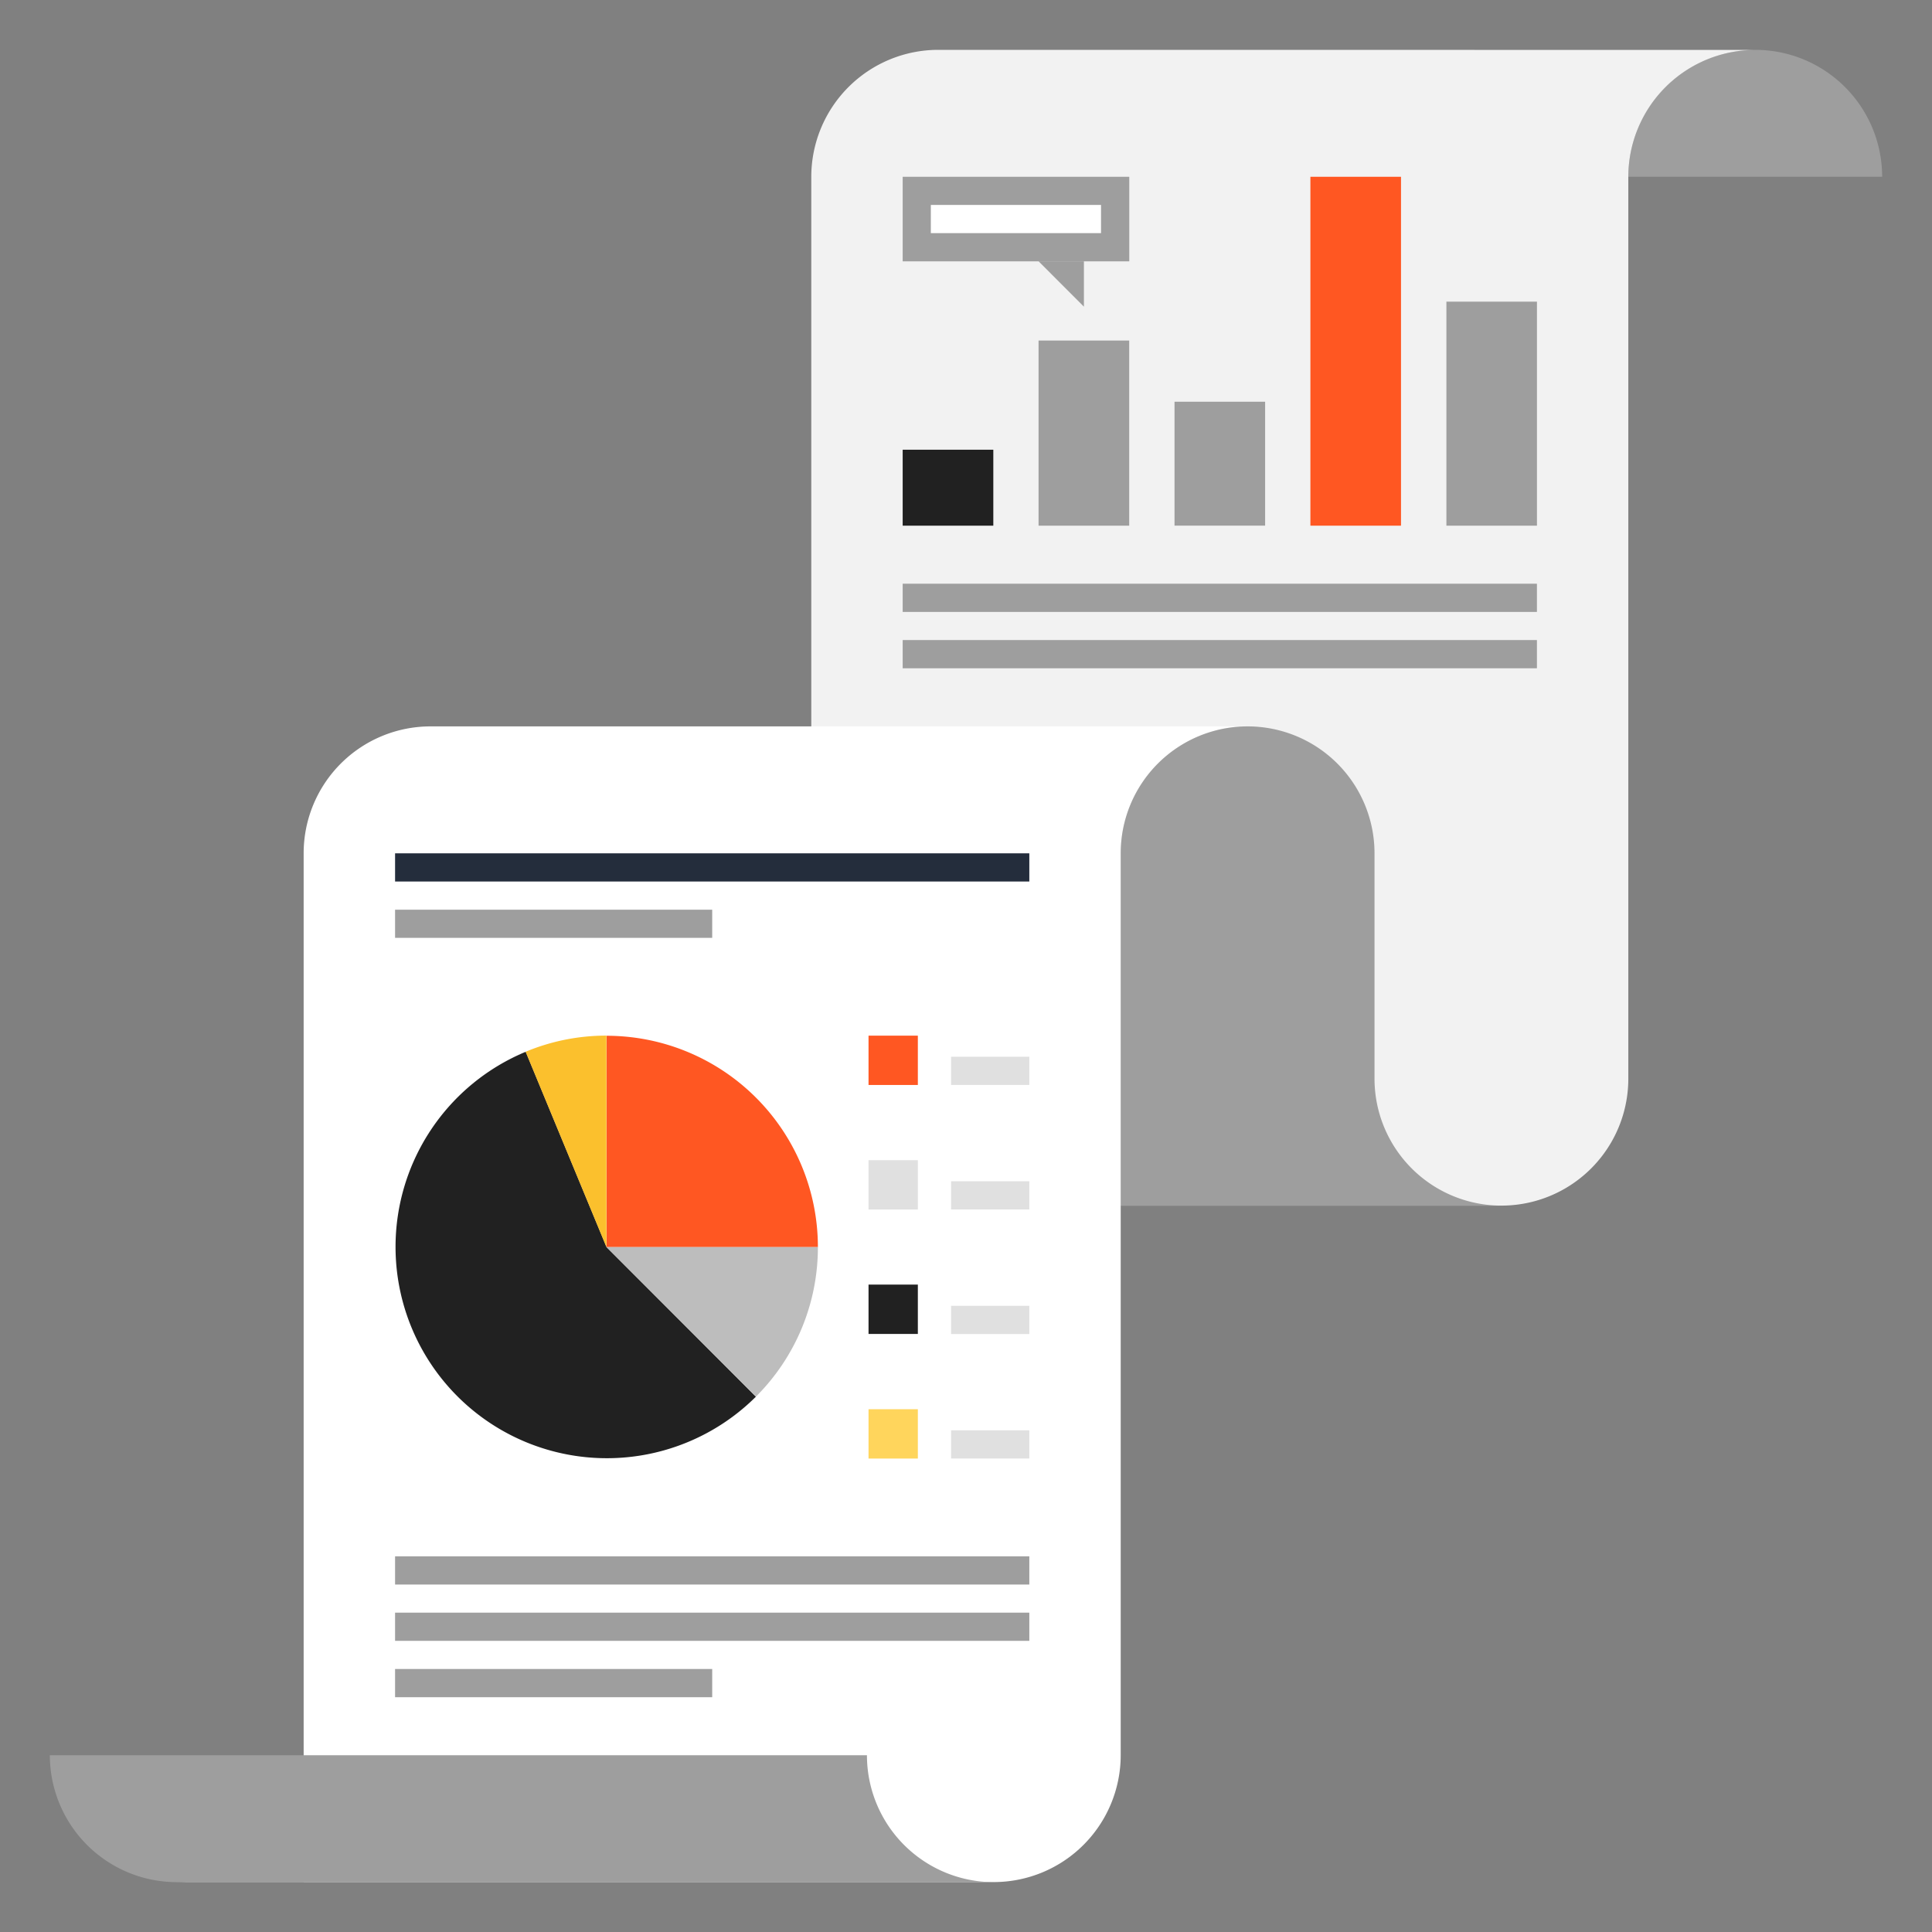 <svg xmlns="http://www.w3.org/2000/svg" id="Layer_1" data-name="Layer 1" viewBox="0 0 512 512"><rect x="0" y="0" width="512" height="512" fill="#808080" stroke="none"/><defs><style>.cls-1{fill:none;}.cls-2{fill:#9e9e9e;}.cls-3{fill:#f2f2f2;}.cls-4{fill:#fff;}.cls-5{fill:#bdbdbd;}.cls-6{fill:#242d3c;}.cls-7{fill:#212121;}.cls-8{fill:#ff5722;}.cls-9{fill:#fbc02d;}.cls-10{fill:#e0e0e0;}.cls-11{fill:#ffd55c;}</style></defs><title>business-consultant</title><circle class="cls-1" cx="256" cy="256" r="256"></circle><path class="cls-2" d="M465.15,13.21a33.66,33.66,0,0,0-33.63,33.64h67.27A33.64,33.64,0,0,0,465.15,13.21Z"></path><path class="cls-3" d="M248.63,13.21A33.66,33.66,0,0,0,215,46.85V319.5H397.89a33.63,33.63,0,0,0,33.63-33.63h0v-239a33.66,33.66,0,0,1,33.63-33.64Z"></path><path class="cls-4" d="M330.63,192.5A33.63,33.63,0,0,0,297,226.13h0v239a33.66,33.66,0,0,1-33.63,33.64H80.47V226.13A33.63,33.63,0,0,1,114.1,192.5H330.63Z"></path><path class="cls-2" d="M364.26,285.87V226.13a33.63,33.63,0,0,0-67.26,0V319.5H397.89A33.65,33.65,0,0,1,364.26,285.87Z"></path><path class="cls-5" d="M80.47,465.15v33.64H46.84a33.63,33.63,0,0,0,33.63-33.63h0Z"></path><path class="cls-2" d="M229.75,465.15H13.21a33.66,33.66,0,0,0,33.63,33.64H263.37A33.63,33.63,0,0,1,229.75,465.15Z"></path><rect class="cls-6" x="104.7" y="226.14" width="168.08" height="7.47"></rect><rect class="cls-2" x="104.7" y="241.08" width="84.04" height="7.46"></rect><rect class="cls-2" x="104.7" y="412.44" width="168.08" height="7.48"></rect><rect class="cls-2" x="104.7" y="427.37" width="168.08" height="7.47"></rect><rect class="cls-2" x="104.7" y="442.3" width="84.04" height="7.48"></rect><path class="cls-7" d="M200.33,370.13a56,56,0,1,1-61-91.4l21.42,51.77Z"></path><path class="cls-8" d="M216.75,330.49h-56v-56A56,56,0,0,1,216.75,330.49Z"></path><path class="cls-5" d="M216.75,330.49a55.88,55.88,0,0,1-16.41,39.62l-39.62-39.62Z"></path><path class="cls-9" d="M160.71,274.45V330.5l-21.42-51.77A55.49,55.49,0,0,1,160.71,274.45Z"></path><rect class="cls-8" x="230.17" y="274.46" width="13.07" height="13.07"></rect><rect class="cls-10" x="230.17" y="307.46" width="13.07" height="13.07"></rect><rect class="cls-7" x="230.17" y="340.43" width="13.07" height="13.08"></rect><rect class="cls-11" x="230.17" y="373.46" width="13.07" height="13.07"></rect><rect class="cls-10" x="252.04" y="280.05" width="20.74" height="7.47"></rect><rect class="cls-10" x="252.04" y="313.05" width="20.74" height="7.47"></rect><rect class="cls-10" x="252.04" y="346.05" width="20.74" height="7.48"></rect><rect class="cls-10" x="252.04" y="379.05" width="20.74" height="7.47"></rect><rect class="cls-7" x="239.22" y="119.18" width="24.02" height="20.13"></rect><rect class="cls-2" x="275.23" y="90.25" width="24.02" height="49.06"></rect><rect class="cls-2" x="311.26" y="106.46" width="24.01" height="32.84"></rect><rect class="cls-8" x="347.27" y="46.85" width="24.01" height="92.46"></rect><rect class="cls-2" x="383.31" y="79.94" width="24" height="59.37"></rect><rect class="cls-2" x="239.22" y="154.69" width="168.08" height="7.48"></rect><rect class="cls-2" x="239.22" y="169.62" width="168.08" height="7.48"></rect><rect class="cls-2" x="239.22" y="46.85" width="60.05" height="22.41"></rect><rect class="cls-4" x="246.68" y="54.31" width="45.1" height="7.47"></rect><polygon class="cls-2" points="287.25 81.27 275.24 69.25 287.25 69.25 287.25 81.27"></polygon></svg>